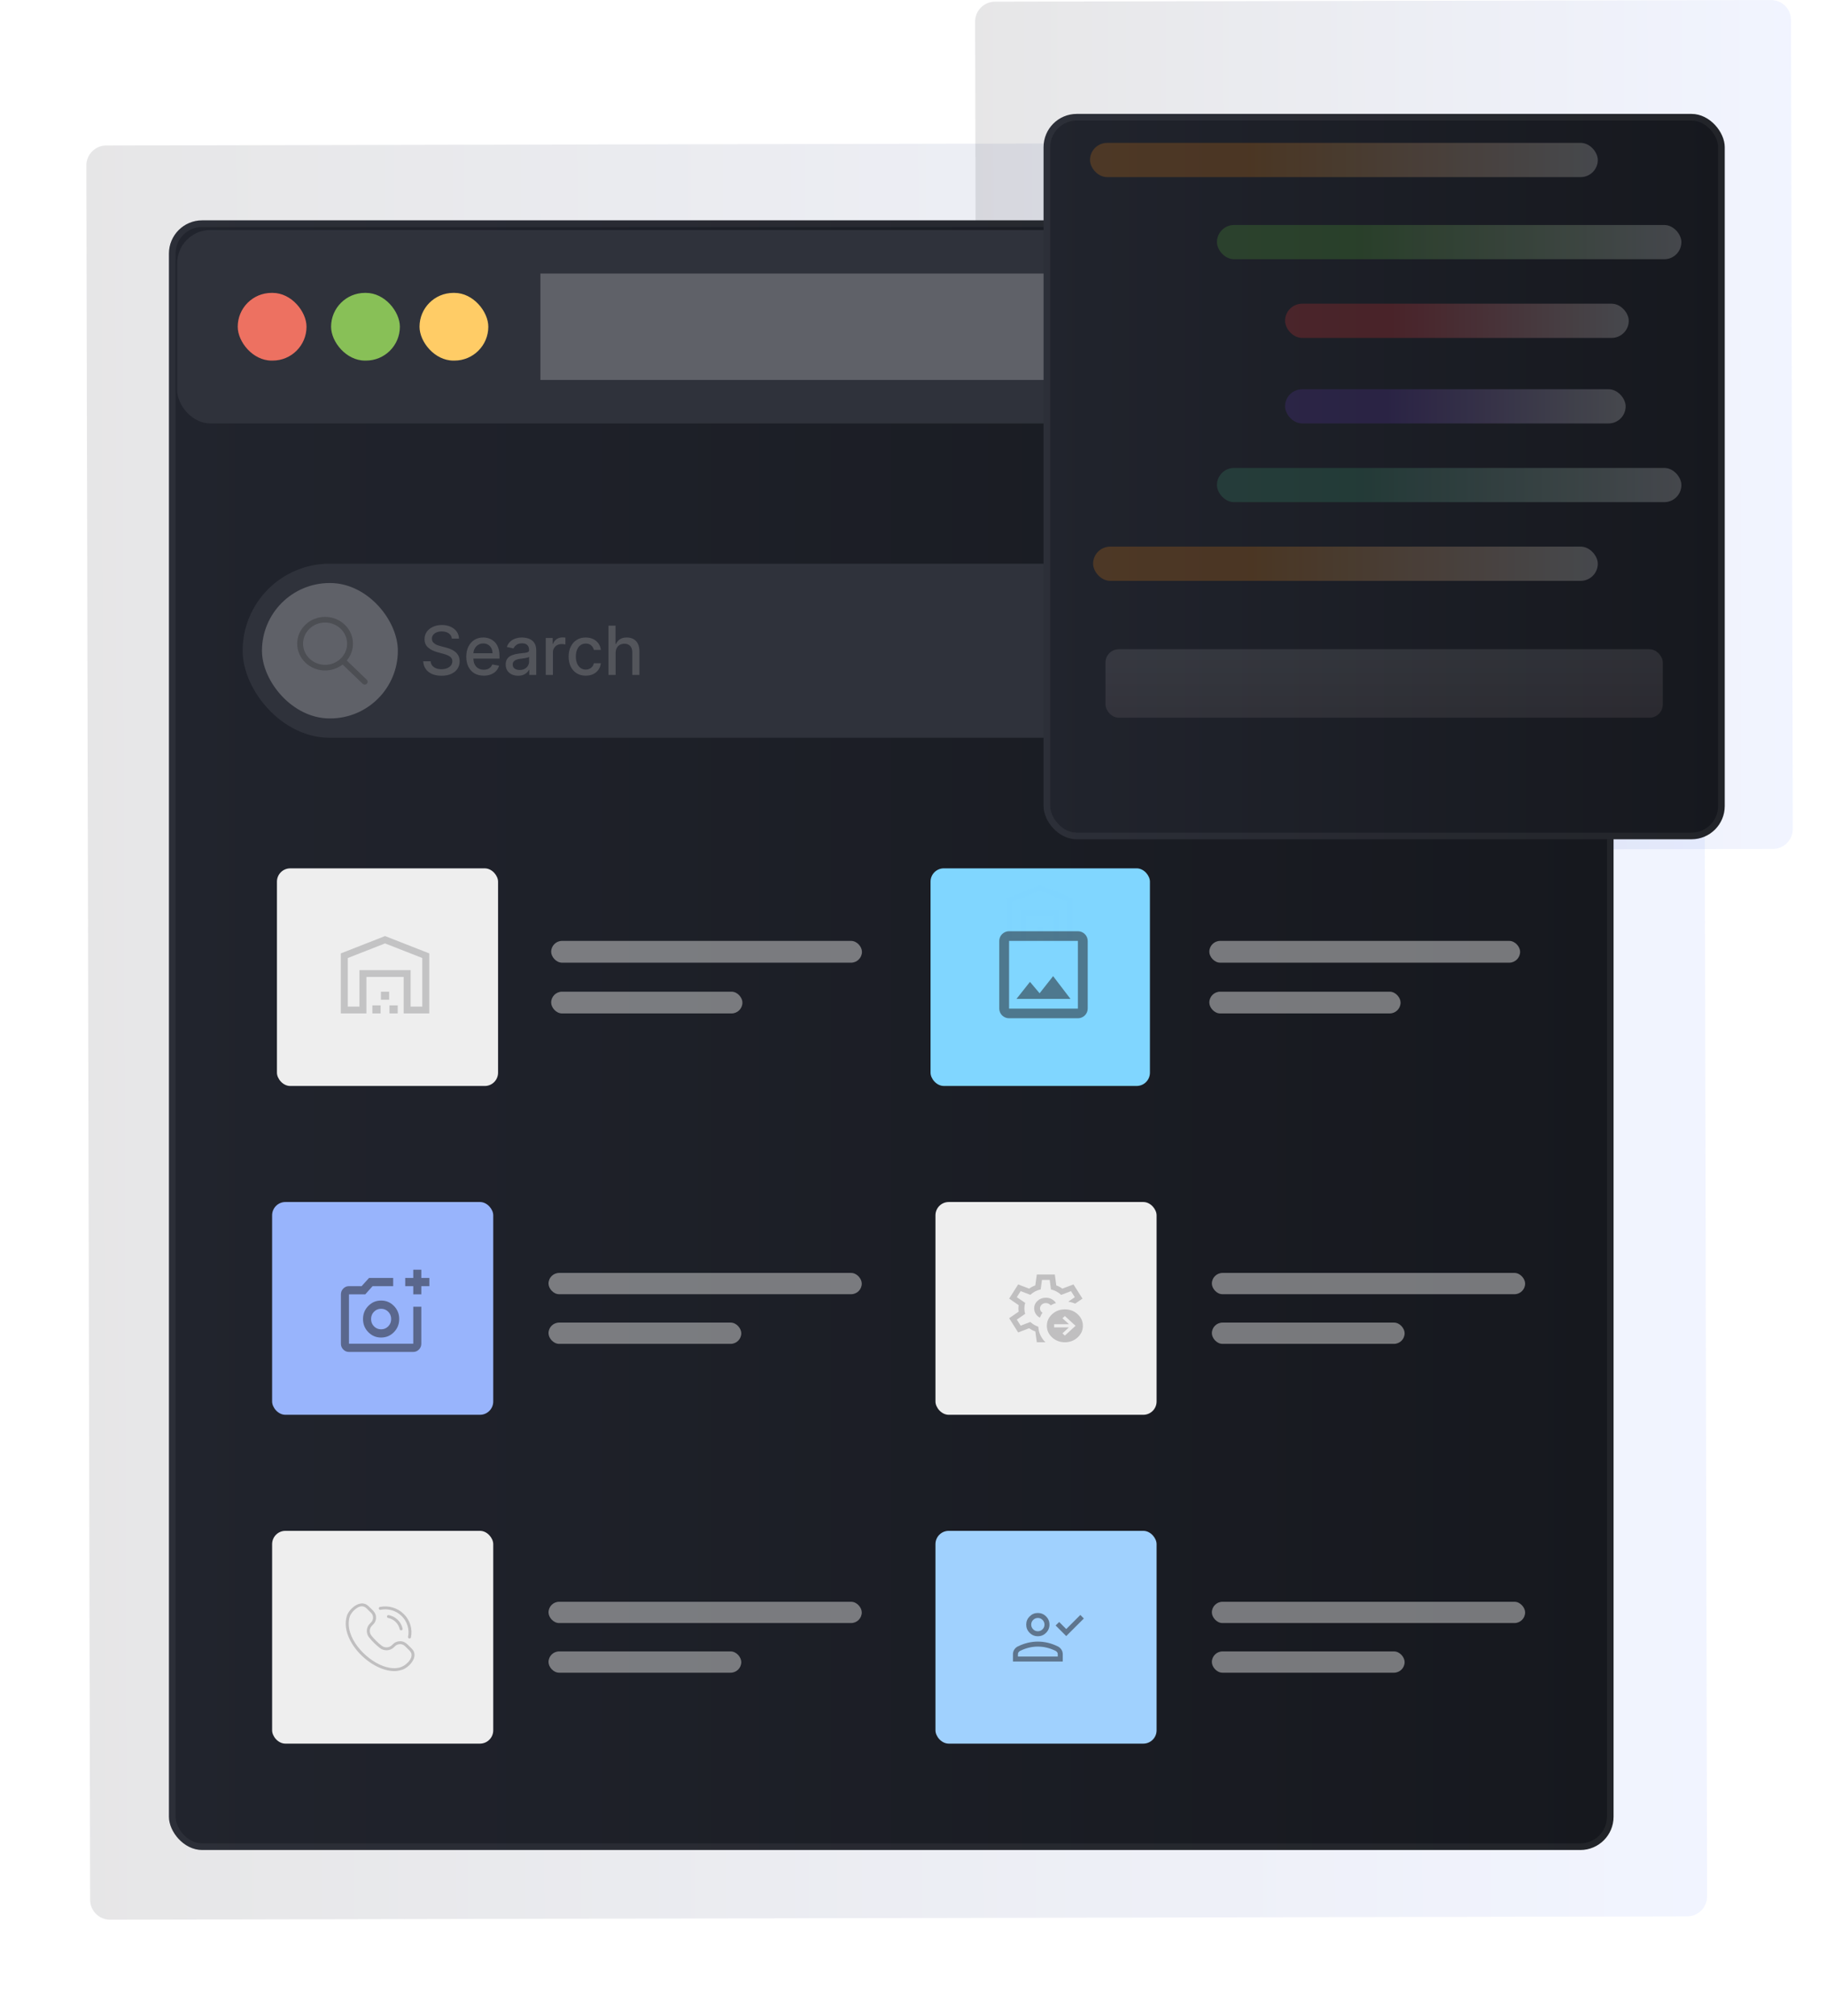 <svg width="550" height="607" viewBox="0 0 550 607" fill="none" xmlns="http://www.w3.org/2000/svg">
<path d="M507.034 42.807C510.348 42.8 513.04 45.48 513.047 48.794L514.183 570.975C514.19 574.289 511.51 576.981 508.196 576.987L33.161 577.987C29.848 577.994 27.155 575.314 27.148 572L26.012 49.819C26.005 46.505 28.686 43.813 31.999 43.806L507.034 42.807Z" fill="url(#paint0_linear_820_648)"/>
<path d="M533.442 0.013C536.756 0.006 539.448 2.686 539.455 6L539.986 249.585C539.993 252.898 537.313 255.59 533.999 255.597L300.253 256.088C296.939 256.095 294.247 253.415 294.24 250.101L293.709 6.516C293.702 3.203 296.382 0.511 299.696 0.504L533.442 0.013Z" fill="url(#paint1_linear_820_648)"/>
<g filter="url(#filter0_d_820_648)">
<rect x="50.883" y="66.343" width="435.127" height="490.661" rx="10" fill="url(#paint2_linear_820_648)"/>
<rect x="51.883" y="67.343" width="433.127" height="488.661" rx="9" stroke="white" stroke-opacity="0.051" stroke-width="2"/>
</g>
<rect x="53.369" y="69.255" width="430.154" height="58.239" rx="10" fill="#2F323B"/>
<rect x="162.771" y="82.359" width="302.102" height="32.031" fill="#5F6168"/>
<rect x="71.603" y="88.183" width="20.72" height="20.384" rx="10.192" fill="#ED7161"/>
<rect x="99.724" y="88.183" width="20.72" height="20.384" rx="10.192" fill="#88C057"/>
<rect x="126.363" y="88.183" width="20.72" height="20.384" rx="10.192" fill="#FFCC66"/>
<rect x="73.083" y="169.717" width="384.569" height="52.415" rx="26.207" fill="#2F323B"/>
<rect x="78.903" y="175.541" width="40.931" height="40.767" rx="20.384" fill="#5F6168"/>
<path opacity="0.2" d="M110.481 204.666L104.445 198.87C105.614 197.483 106.318 195.721 106.318 193.801C106.318 189.352 102.549 185.733 97.917 185.733C93.285 185.733 89.517 189.352 89.517 193.801C89.517 198.25 93.285 201.87 97.918 201.87C99.916 201.87 101.751 201.194 103.195 200.071L109.23 205.867C109.403 206.033 109.629 206.116 109.856 206.116C110.082 206.116 110.308 206.033 110.481 205.867C110.827 205.535 110.827 204.999 110.481 204.666ZM97.918 200.171C94.26 200.171 91.285 197.314 91.285 193.801C91.285 190.288 94.26 187.431 97.918 187.431C101.575 187.431 104.55 190.288 104.55 193.801C104.55 197.314 101.575 200.171 97.918 200.171Z" fill="black"/>
<path opacity="0.3" d="M185.428 196.603V203.204H183.275V188.38H185.4V193.895H185.536C185.796 193.297 186.192 192.822 186.725 192.469C187.257 192.117 187.954 191.941 188.813 191.941C189.571 191.941 190.234 192.098 190.8 192.411C191.372 192.725 191.813 193.193 192.125 193.816C192.442 194.433 192.601 195.206 192.601 196.132V203.204H190.447V196.393C190.447 195.577 190.239 194.945 189.821 194.496C189.403 194.043 188.822 193.816 188.078 193.816C187.57 193.816 187.113 193.924 186.71 194.141C186.312 194.359 185.997 194.677 185.767 195.097C185.541 195.512 185.428 196.014 185.428 196.603Z" fill="#A9A9A9"/>
<path opacity="0.3" d="M176.429 203.429C175.359 203.429 174.437 203.185 173.664 202.698C172.896 202.205 172.306 201.527 171.893 200.664C171.48 199.8 171.273 198.81 171.273 197.696C171.273 196.567 171.485 195.57 171.907 194.706C172.33 193.838 172.925 193.16 173.693 192.672C174.461 192.185 175.366 191.941 176.408 191.941C177.248 191.941 177.997 192.098 178.654 192.412C179.312 192.721 179.843 193.155 180.246 193.715C180.654 194.274 180.896 194.928 180.973 195.676H178.878C178.762 195.155 178.498 194.706 178.086 194.33C177.677 193.953 177.13 193.765 176.444 193.765C175.844 193.765 175.318 193.925 174.867 194.243C174.42 194.557 174.072 195.005 173.823 195.589C173.573 196.168 173.448 196.854 173.448 197.645C173.448 198.456 173.571 199.156 173.815 199.744C174.06 200.333 174.406 200.789 174.852 201.112C175.304 201.436 175.834 201.597 176.444 201.597C176.852 201.597 177.221 201.522 177.553 201.373C177.889 201.218 178.17 200.999 178.395 200.714C178.626 200.429 178.786 200.087 178.878 199.686H180.973C180.896 200.405 180.663 201.047 180.275 201.612C179.886 202.176 179.365 202.62 178.712 202.944C178.064 203.267 177.303 203.429 176.429 203.429Z" fill="#A9A9A9"/>
<path opacity="0.3" d="M164.385 203.204V192.086H166.466V193.852H166.581C166.783 193.254 167.138 192.783 167.647 192.441C168.16 192.093 168.741 191.919 169.389 191.919C169.524 191.919 169.682 191.924 169.865 191.934C170.052 191.944 170.198 191.956 170.304 191.97V194.04C170.218 194.016 170.064 193.99 169.843 193.961C169.622 193.927 169.401 193.91 169.181 193.91C168.672 193.91 168.218 194.019 167.82 194.236C167.426 194.448 167.114 194.745 166.883 195.126C166.653 195.502 166.538 195.932 166.538 196.415V203.204H164.385Z" fill="#A9A9A9"/>
<path opacity="0.3" d="M156.06 203.45C155.359 203.45 154.725 203.32 154.158 203.059C153.592 202.794 153.143 202.41 152.812 201.909C152.485 201.407 152.322 200.791 152.322 200.063C152.322 199.435 152.442 198.919 152.682 198.514C152.922 198.108 153.246 197.787 153.654 197.551C154.062 197.315 154.519 197.136 155.023 197.015C155.527 196.895 156.04 196.803 156.564 196.74C157.226 196.663 157.764 196.6 158.177 196.552C158.589 196.499 158.89 196.415 159.077 196.299C159.264 196.183 159.358 195.995 159.358 195.734V195.683C159.358 195.051 159.18 194.561 158.825 194.214C158.474 193.867 157.951 193.693 157.255 193.693C156.53 193.693 155.959 193.855 155.541 194.178C155.128 194.496 154.843 194.851 154.684 195.242L152.661 194.779C152.901 194.103 153.251 193.558 153.712 193.143C154.178 192.723 154.713 192.419 155.318 192.231C155.923 192.038 156.559 191.941 157.226 191.941C157.668 191.941 158.136 191.994 158.63 192.1C159.13 192.202 159.595 192.39 160.027 192.665C160.464 192.94 160.822 193.333 161.1 193.845C161.379 194.352 161.518 195.01 161.518 195.821V203.204H159.415V201.684H159.329C159.19 201.964 158.981 202.239 158.702 202.509C158.424 202.78 158.066 203.004 157.629 203.183C157.192 203.361 156.669 203.45 156.06 203.45ZM156.528 201.713C157.123 201.713 157.632 201.595 158.054 201.358C158.481 201.122 158.805 200.813 159.026 200.432C159.252 200.046 159.365 199.633 159.365 199.194V197.761C159.288 197.838 159.139 197.91 158.918 197.978C158.702 198.041 158.455 198.096 158.177 198.145C157.898 198.188 157.627 198.229 157.363 198.268C157.099 198.301 156.878 198.33 156.7 198.354C156.283 198.408 155.901 198.497 155.555 198.622C155.215 198.748 154.941 198.929 154.735 199.165C154.533 199.397 154.432 199.706 154.432 200.092C154.432 200.627 154.629 201.033 155.023 201.308C155.416 201.578 155.918 201.713 156.528 201.713Z" fill="#A9A9A9"/>
<path opacity="0.3" d="M145.705 203.429C144.616 203.429 143.677 203.195 142.89 202.726C142.107 202.254 141.502 201.59 141.075 200.736C140.653 199.877 140.441 198.871 140.441 197.717C140.441 196.579 140.653 195.575 141.075 194.706C141.502 193.838 142.098 193.16 142.861 192.672C143.629 192.185 144.527 191.941 145.554 191.941C146.178 191.941 146.783 192.045 147.369 192.252C147.954 192.46 148.48 192.786 148.946 193.23C149.411 193.674 149.779 194.25 150.047 194.96C150.316 195.664 150.451 196.521 150.451 197.529V198.297H141.658V196.675H148.341C148.341 196.106 148.226 195.601 147.995 195.162C147.765 194.718 147.441 194.368 147.023 194.113C146.61 193.857 146.125 193.729 145.568 193.729C144.964 193.729 144.436 193.879 143.984 194.178C143.538 194.472 143.192 194.858 142.947 195.336C142.707 195.809 142.587 196.323 142.587 196.878V198.145C142.587 198.888 142.717 199.52 142.976 200.041C143.24 200.562 143.607 200.96 144.078 201.235C144.548 201.506 145.098 201.641 145.727 201.641C146.135 201.641 146.507 201.583 146.843 201.467C147.179 201.346 147.47 201.168 147.714 200.931C147.959 200.695 148.146 200.403 148.276 200.055L150.314 200.425C150.151 201.028 149.858 201.556 149.435 202.01C149.018 202.459 148.492 202.809 147.858 203.059C147.229 203.306 146.512 203.429 145.705 203.429Z" fill="#A9A9A9"/>
<path opacity="0.3" d="M136.103 192.274C136.026 191.589 135.71 191.058 135.153 190.682C134.596 190.3 133.895 190.11 133.05 190.11C132.445 190.11 131.922 190.206 131.48 190.399C131.039 190.587 130.695 190.848 130.451 191.181C130.211 191.509 130.09 191.883 130.09 192.303C130.09 192.655 130.172 192.959 130.335 193.215C130.503 193.471 130.722 193.685 130.991 193.859C131.264 194.028 131.557 194.17 131.869 194.286C132.181 194.397 132.481 194.489 132.769 194.561L134.209 194.938C134.68 195.054 135.162 195.21 135.657 195.408C136.151 195.606 136.61 195.867 137.032 196.19C137.455 196.513 137.795 196.914 138.055 197.392C138.319 197.869 138.451 198.441 138.451 199.107C138.451 199.947 138.235 200.692 137.803 201.344C137.375 201.995 136.754 202.509 135.938 202.886C135.126 203.262 134.145 203.45 132.992 203.45C131.888 203.45 130.933 203.274 130.126 202.922C129.32 202.57 128.689 202.07 128.233 201.423C127.777 200.772 127.525 200 127.477 199.107H129.709C129.752 199.643 129.925 200.089 130.227 200.446C130.535 200.798 130.926 201.061 131.401 201.235C131.881 201.404 132.407 201.489 132.978 201.489C133.607 201.489 134.166 201.39 134.656 201.192C135.15 200.989 135.539 200.709 135.822 200.352C136.106 199.99 136.247 199.568 136.247 199.085C136.247 198.646 136.122 198.287 135.873 198.007C135.628 197.727 135.294 197.495 134.872 197.312C134.454 197.129 133.981 196.967 133.453 196.827L131.711 196.349C130.53 196.026 129.594 195.551 128.902 194.923C128.216 194.296 127.873 193.466 127.873 192.433C127.873 191.579 128.103 190.834 128.564 190.197C129.025 189.56 129.649 189.065 130.436 188.713C131.223 188.356 132.112 188.177 133.1 188.177C134.099 188.177 134.98 188.353 135.743 188.705C136.511 189.058 137.116 189.543 137.558 190.16C138 190.773 138.23 191.478 138.249 192.274H136.103Z" fill="#A9A9A9"/>
<rect x="280.286" y="261.443" width="66.079" height="65.519" rx="4" fill="#80D6FF"/>
<path opacity="0.2" d="M304.892 282.465H307.501V274.225H318.977V282.465H321.586V271.495L313.239 268.199L304.892 271.495V282.465ZM303.327 284.01V270.451L313.239 266.539L323.151 270.451V284.01H317.412V275.77H309.066V284.01H303.327ZM310.4 284.01V282.188H312.246V284.01H310.4ZM312.316 280.92V279.098H314.162V280.92H312.316ZM314.232 284.01V282.188H316.078V284.01H314.232Z" fill="#80D6FF"/>
<rect x="81.964" y="361.905" width="66.601" height="64.063" rx="4" fill="#98B4FC"/>
<rect opacity="0.5" x="165.215" y="398.207" width="58.062" height="6.406" rx="3.203" fill="#D9D9D9"/>
<rect opacity="0.5" x="165.215" y="383.259" width="94.352" height="6.406" rx="3.203" fill="#D9D9D9"/>
<path d="M105.105 407.04C104.439 407.04 103.869 406.797 103.395 406.312C102.921 405.828 102.684 405.245 102.684 404.564V389.714C102.684 389.033 102.921 388.45 103.395 387.965C103.869 387.481 104.439 387.238 105.105 387.238H108.92L111.16 384.763H118.426V387.238H112.22L110.01 389.714H105.105V404.564H124.48V393.426H126.902V404.564C126.902 405.245 126.665 405.828 126.191 406.312C125.716 406.797 125.146 407.04 124.48 407.04H105.105ZM124.48 389.714V387.238H122.058V384.763H124.48V382.288H126.902V384.763H129.324V387.238H126.902V389.714H124.48ZM114.793 402.708C116.307 402.708 117.593 402.167 118.653 401.084C119.712 400.001 120.242 398.686 120.242 397.139C120.242 395.592 119.712 394.277 118.653 393.194C117.593 392.111 116.307 391.57 114.793 391.57C113.279 391.57 111.993 392.111 110.933 393.194C109.873 394.277 109.344 395.592 109.344 397.139C109.344 398.686 109.873 400.001 110.933 401.084C111.993 402.167 113.279 402.708 114.793 402.708ZM114.793 400.233C113.945 400.233 113.229 399.934 112.643 399.336C112.058 398.737 111.766 398.005 111.766 397.139C111.766 396.273 112.058 395.54 112.643 394.942C113.229 394.344 113.945 394.045 114.793 394.045C115.641 394.045 116.357 394.344 116.942 394.942C117.528 395.54 117.82 396.273 117.82 397.139C117.82 398.005 117.528 398.737 116.942 399.336C116.357 399.934 115.641 400.233 114.793 400.233Z" fill="#1C1B1F" fill-opacity="0.5"/>
<rect x="281.767" y="361.905" width="66.601" height="64.063" rx="4" fill="#EEEEEE"/>
<rect opacity="0.5" x="365.019" y="398.207" width="58.062" height="6.406" rx="3.203" fill="#D9D9D9"/>
<rect opacity="0.5" x="365.019" y="383.259" width="94.352" height="6.406" rx="3.203" fill="#D9D9D9"/>
<path d="M312.295 404.128L311.847 400.86C311.533 400.763 311.21 400.629 310.879 400.455C310.549 400.282 310.253 400.096 309.992 399.898L306.678 401.177L303.967 396.886L306.834 394.908C306.807 394.748 306.788 394.588 306.776 394.427C306.765 394.266 306.759 394.106 306.759 393.946C306.759 393.794 306.765 393.639 306.776 393.481C306.788 393.324 306.807 393.151 306.834 392.964L303.967 390.986L306.678 386.715L309.981 387.984C310.264 387.779 310.567 387.592 310.888 387.422C311.21 387.252 311.526 387.115 311.836 387.012L312.295 383.744H317.717L318.165 387.022C318.517 387.139 318.836 387.276 319.121 387.432C319.407 387.588 319.695 387.772 319.986 387.984L323.334 386.715L326.045 390.986L323.871 392.488C323.539 392.353 323.198 392.237 322.849 392.141C322.501 392.045 322.136 391.973 321.755 391.927L323.74 390.557L322.584 388.733L319.631 389.869C319.238 389.486 318.767 389.147 318.218 388.852C317.669 388.558 317.113 388.35 316.551 388.227L316.181 385.353H313.849L313.46 388.217C312.861 388.346 312.307 388.544 311.8 388.811C311.292 389.078 310.808 389.422 310.347 389.843L307.428 388.733L306.271 390.557L308.808 392.283C308.711 392.538 308.642 392.803 308.603 393.078C308.564 393.353 308.544 393.642 308.544 393.946C308.544 394.225 308.564 394.499 308.603 394.767C308.642 395.036 308.707 395.3 308.797 395.562L306.271 397.315L307.428 399.139L310.336 398.013C310.691 398.337 311.067 398.62 311.464 398.861C311.861 399.103 312.292 399.301 312.758 399.455C312.792 400.357 312.998 401.207 313.375 402.005C313.751 402.802 314.255 403.51 314.886 404.128H312.295ZM313.228 396.717C313.323 396.449 313.435 396.192 313.563 395.947C313.692 395.703 313.838 395.466 314 395.238C313.77 395.095 313.588 394.91 313.456 394.683C313.323 394.456 313.257 394.207 313.257 393.936C313.257 393.489 313.428 393.109 313.771 392.796C314.114 392.483 314.53 392.327 315.019 392.327C315.309 392.327 315.582 392.388 315.841 392.511C316.099 392.634 316.307 392.801 316.463 393.012C316.713 392.863 316.971 392.732 317.237 392.618C317.503 392.503 317.779 392.408 318.065 392.333C317.765 391.843 317.345 391.452 316.805 391.158C316.265 390.864 315.67 390.717 315.019 390.717C314.03 390.717 313.195 391.031 312.515 391.657C311.835 392.284 311.495 393.043 311.495 393.936C311.495 394.526 311.65 395.069 311.959 395.564C312.269 396.059 312.692 396.443 313.228 396.717ZM320.745 402.116L323.964 399.176L320.745 396.236L320.013 396.905L321.992 398.702H317.514V399.651H321.963L320.013 401.448L320.745 402.116ZM320.745 404.128C319.247 404.128 317.969 403.644 316.911 402.677C315.852 401.71 315.322 400.543 315.322 399.176C315.322 397.809 315.852 396.642 316.911 395.675C317.969 394.708 319.247 394.225 320.745 394.225C322.242 394.225 323.52 394.708 324.579 395.675C325.638 396.642 326.167 397.809 326.167 399.176C326.167 400.543 325.638 401.71 324.579 402.677C323.52 403.644 322.242 404.128 320.745 404.128Z" fill="#1C1B1F" fill-opacity="0.22"/>
<rect x="81.964" y="460.91" width="66.601" height="64.063" rx="4" fill="#EEEEEE"/>
<rect opacity="0.5" x="165.215" y="497.213" width="58.062" height="6.406" rx="3.203" fill="#D9D9D9"/>
<rect opacity="0.5" x="165.215" y="482.265" width="94.352" height="6.406" rx="3.203" fill="#D9D9D9"/>
<rect x="281.767" y="460.91" width="66.601" height="64.063" rx="4" fill="#A0D1FE"/>
<rect opacity="0.5" x="365.019" y="497.213" width="58.062" height="6.406" rx="3.203" fill="#D9D9D9"/>
<rect opacity="0.5" x="365.019" y="482.265" width="94.352" height="6.406" rx="3.203" fill="#D9D9D9"/>
<g filter="url(#filter1_d_820_648)">
<rect x="314.327" y="18.296" width="205.171" height="218.395" rx="10" fill="url(#paint3_linear_820_648)"/>
<rect x="315.327" y="19.296" width="203.171" height="216.395" rx="9" stroke="white" stroke-opacity="0.051" stroke-width="2"/>
</g>
<rect opacity="0.2" x="387.068" y="117.192" width="102.586" height="10.302" rx="5.151" fill="url(#paint4_linear_820_648)"/>
<rect opacity="0.2" x="366.554" y="67.744" width="139.889" height="10.302" rx="5.151" fill="url(#paint5_linear_820_648)"/>
<rect opacity="0.2" x="366.554" y="140.886" width="139.889" height="10.302" rx="5.151" fill="url(#paint6_linear_820_648)"/>
<rect opacity="0.2" x="329.248" y="164.58" width="152.013" height="10.302" rx="5.151" fill="url(#paint7_linear_820_648)"/>
<rect opacity="0.2" x="328.315" y="43.02" width="152.946" height="10.302" rx="5.151" fill="url(#paint8_linear_820_648)"/>
<rect opacity="0.2" x="387.068" y="91.438" width="103.518" height="10.302" rx="5.151" fill="url(#paint9_linear_820_648)"/>
<rect opacity="0.1" x="332.979" y="195.485" width="167.867" height="20.603" rx="4" fill="url(#paint10_linear_820_648)"/>
<rect x="83.417" y="261.449" width="66.601" height="65.519" rx="4" fill="#EEEEEE"/>
<rect opacity="0.5" x="166.015" y="298.577" width="57.607" height="6.552" rx="3.276" fill="#D9D9D9"/>
<rect opacity="0.5" x="166.015" y="283.289" width="93.612" height="6.552" rx="3.276" fill="#D9D9D9"/>
<rect opacity="0.5" x="364.252" y="298.577" width="57.607" height="6.552" rx="3.276" fill="#D9D9D9"/>
<rect opacity="0.5" x="364.252" y="283.289" width="93.612" height="6.552" rx="3.276" fill="#D9D9D9"/>
<path opacity="0.2" d="M104.76 303.068H108.266V292.081H123.689V303.068H127.194V288.441L115.977 284.046L104.76 288.441V303.068ZM102.657 305.128V287.049L115.977 281.833L129.298 287.049V305.128H121.586V294.141H110.369V305.128H102.657ZM112.162 305.128V302.699H114.643V305.128H112.162ZM114.737 301.008V298.578H117.218V301.008H114.737ZM117.312 305.128V302.699H119.793V305.128H117.312Z" fill="#1C1B1F"/>
<path d="M324.662 280.377H303.941C302.313 280.377 300.981 281.687 300.981 283.289V303.672C300.981 305.274 302.313 306.584 303.941 306.584H324.662C326.29 306.584 327.622 305.274 327.622 303.672V283.289C327.622 281.687 326.29 280.377 324.662 280.377ZM324.662 303.672H303.941V283.289H324.662V303.672ZM317.203 293.903L313.132 299.057L310.232 295.621L306.162 300.761H322.442L317.203 293.903Z" fill="#1C1B1F" fill-opacity="0.5"/>
<path d="M118.711 503.14C111.498 503.058 102.464 493.959 104.405 486.796C104.798 484.696 108.589 481.073 111.055 483.645C112.035 484.665 113.297 485.459 113.265 487.036C113.272 488.03 112.788 488.799 112.055 489.444C111.226 490.258 111.149 491.554 111.877 492.458C112.773 493.572 113.845 494.624 114.979 495.505C115.899 496.219 117.219 496.144 118.049 495.329L118.384 495C118.948 494.446 119.699 494.142 120.501 494.142C122.105 494.109 122.918 495.352 123.954 496.312C126.569 498.755 122.893 502.442 120.745 502.842C120.119 503.041 119.437 503.14 118.711 503.14ZM109.011 483.632C107.515 483.574 105.521 485.705 105.28 486.965C103.709 492.838 109.963 499.595 115.343 501.594C117.963 502.514 120.365 502.645 122.343 501.011C123.661 499.903 124.679 498.259 123.323 496.931L121.987 495.619C121.209 494.822 119.792 494.822 119.015 495.619L118.679 495.949C117.53 497.078 115.701 497.182 114.426 496.192C113.832 495.73 113.254 495.224 112.708 494.688C112.162 494.152 111.647 493.584 111.177 493.001C110.169 491.749 110.275 489.954 111.425 488.825L111.76 488.495C112.572 487.732 112.571 486.339 111.76 485.576L110.424 484.264C109.994 483.841 109.527 483.632 109.011 483.632Z" fill="#1C1B1F" fill-opacity="0.22"/>
<path d="M120.824 490.869C120.619 490.869 120.434 490.728 120.389 490.523C120.207 489.693 119.788 488.936 119.177 488.336C118.556 487.726 117.773 487.312 116.914 487.138C116.672 487.089 116.517 486.858 116.567 486.621C116.617 486.384 116.852 486.232 117.094 486.28C118.125 486.489 119.063 486.986 119.807 487.716C120.541 488.437 121.043 489.343 121.261 490.339C121.312 490.576 121.159 490.809 120.918 490.859C120.887 490.866 120.855 490.869 120.824 490.869Z" fill="#1C1B1F" fill-opacity="0.22"/>
<path d="M123.343 493.329C123.314 493.329 123.285 493.326 123.255 493.32C123.014 493.272 122.857 493.042 122.906 492.805C123.37 490.533 122.652 488.199 120.983 486.561C119.312 484.92 116.932 484.215 114.615 484.676C114.374 484.724 114.139 484.57 114.09 484.333C114.041 484.096 114.197 483.865 114.439 483.817C117.049 483.299 119.731 484.093 121.614 485.942C123.494 487.788 124.303 490.418 123.78 492.977C123.737 493.185 123.551 493.329 123.343 493.329Z" fill="#1C1B1F" fill-opacity="0.22"/>
<path d="M321.154 492.592L317.96 489.398L319.029 488.354L321.154 490.479L325.404 486.229L326.458 487.298L321.154 492.592ZM312.604 492.64C311.642 492.64 310.818 492.298 310.133 491.612C309.447 490.927 309.104 490.103 309.104 489.14C309.104 488.178 309.447 487.354 310.133 486.669C310.818 485.983 311.642 485.64 312.604 485.64C313.567 485.64 314.391 485.983 315.076 486.669C315.762 487.354 316.104 488.178 316.104 489.14C316.104 490.103 315.762 490.927 315.076 491.612C314.391 492.298 313.567 492.64 312.604 492.64ZM305.104 500.256V498.033C305.104 497.543 305.237 497.089 305.503 496.672C305.769 496.255 306.125 495.934 306.57 495.71C307.558 495.225 308.555 494.862 309.561 494.619C310.567 494.377 311.581 494.256 312.604 494.256C313.627 494.256 314.642 494.377 315.648 494.619C316.654 494.862 317.651 495.225 318.639 495.71C319.084 495.934 319.439 496.255 319.705 496.672C319.971 497.089 320.104 497.543 320.104 498.033V500.256H305.104ZM306.604 498.756H318.604V498.033C318.604 497.83 318.546 497.643 318.428 497.47C318.311 497.298 318.152 497.157 317.951 497.048C317.089 496.624 316.211 496.302 315.315 496.084C314.42 495.865 313.516 495.756 312.604 495.756C311.693 495.756 310.789 495.865 309.894 496.084C308.998 496.302 308.12 496.624 307.258 497.048C307.057 497.157 306.898 497.298 306.78 497.47C306.663 497.643 306.604 497.83 306.604 498.033V498.756ZM312.604 491.14C313.154 491.14 313.625 490.945 314.017 490.553C314.409 490.161 314.604 489.69 314.604 489.14C314.604 488.59 314.409 488.12 314.017 487.728C313.625 487.336 313.154 487.14 312.604 487.14C312.054 487.14 311.584 487.336 311.192 487.728C310.8 488.12 310.604 488.59 310.604 489.14C310.604 489.69 310.8 490.161 311.192 490.553C311.584 490.945 312.054 491.14 312.604 491.14Z" fill="#1C1B1F" fill-opacity="0.5"/>
<defs>
<filter id="filter0_d_820_648" x="0.883" y="16.343" width="535.127" height="590.661" filterUnits="userSpaceOnUse" color-interpolation-filters="sRGB">
<feFlood flood-opacity="0" result="BackgroundImageFix"/>
<feColorMatrix in="SourceAlpha" type="matrix" values="0 0 0 0 0 0 0 0 0 0 0 0 0 0 0 0 0 0 127 0" result="hardAlpha"/>
<feOffset/>
<feGaussianBlur stdDeviation="25"/>
<feComposite in2="hardAlpha" operator="out"/>
<feColorMatrix type="matrix" values="0 0 0 0 0.004 0 0 0 0 0.063 0 0 0 0 0.239 0 0 0 0.1 0"/>
<feBlend mode="normal" in2="BackgroundImageFix" result="effect1_dropShadow_820_648"/>
<feBlend mode="normal" in="SourceGraphic" in2="effect1_dropShadow_820_648" result="shape"/>
</filter>
<filter id="filter1_d_820_648" x="284.327" y="4.296" width="265.171" height="278.395" filterUnits="userSpaceOnUse" color-interpolation-filters="sRGB">
<feFlood flood-opacity="0" result="BackgroundImageFix"/>
<feColorMatrix in="SourceAlpha" type="matrix" values="0 0 0 0 0 0 0 0 0 0 0 0 0 0 0 0 0 0 127 0" result="hardAlpha"/>
<feMorphology radius="10" operator="dilate" in="SourceAlpha" result="effect1_dropShadow_820_648"/>
<feOffset dy="16"/>
<feGaussianBlur stdDeviation="10"/>
<feComposite in2="hardAlpha" operator="out"/>
<feColorMatrix type="matrix" values="0 0 0 0 0.004 0 0 0 0 0.063 0 0 0 0 0.239 0 0 0 0.1 0"/>
<feBlend mode="normal" in2="BackgroundImageFix" result="effect1_dropShadow_820_648"/>
<feBlend mode="normal" in="SourceGraphic" in2="effect1_dropShadow_820_648" result="shape"/>
</filter>
<linearGradient id="paint0_linear_820_648" x1="513.615" y1="309.884" x2="26.58" y2="310.944" gradientUnits="userSpaceOnUse">
<stop stop-color="#7A97FF" stop-opacity="0.102"/>
<stop offset="0.997" stop-color="#0E0C15" stop-opacity="0.102"/>
</linearGradient>
<linearGradient id="paint1_linear_820_648" x1="539.721" y1="127.792" x2="293.975" y2="128.328" gradientUnits="userSpaceOnUse">
<stop stop-color="#7A97FF" stop-opacity="0.102"/>
<stop offset="0.997" stop-color="#0E0C15" stop-opacity="0.102"/>
</linearGradient>
<linearGradient id="paint2_linear_820_648" x1="486.01" y1="311.674" x2="50.883" y2="311.674" gradientUnits="userSpaceOnUse">
<stop stop-color="#16181E"/>
<stop offset="1" stop-color="#21242D"/>
</linearGradient>
<linearGradient id="paint3_linear_820_648" x1="519.498" y1="127.494" x2="314.327" y2="127.494" gradientUnits="userSpaceOnUse">
<stop stop-color="#16181E"/>
<stop offset="1" stop-color="#21242D"/>
</linearGradient>
<linearGradient id="paint4_linear_820_648" x1="387.068" y1="122.343" x2="489.654" y2="122.343" gradientUnits="userSpaceOnUse">
<stop offset="0.304" stop-color="#6539C0"/>
<stop offset="1" stop-color="white"/>
</linearGradient>
<linearGradient id="paint5_linear_820_648" x1="366.554" y1="72.895" x2="506.443" y2="72.895" gradientUnits="userSpaceOnUse">
<stop offset="0.304" stop-color="#5FC33B"/>
<stop offset="1" stop-color="white"/>
</linearGradient>
<linearGradient id="paint6_linear_820_648" x1="366.554" y1="146.037" x2="506.443" y2="146.037" gradientUnits="userSpaceOnUse">
<stop offset="0.304" stop-color="#40A87B"/>
<stop offset="1" stop-color="white"/>
</linearGradient>
<linearGradient id="paint7_linear_820_648" x1="329.248" y1="169.731" x2="481.261" y2="169.731" gradientUnits="userSpaceOnUse">
<stop offset="0.304" stop-color="#FF8B0D"/>
<stop offset="1" stop-color="white"/>
</linearGradient>
<linearGradient id="paint8_linear_820_648" x1="328.315" y1="48.171" x2="481.261" y2="48.171" gradientUnits="userSpaceOnUse">
<stop offset="0.304" stop-color="#FF8B0D"/>
<stop offset="1" stop-color="white"/>
</linearGradient>
<linearGradient id="paint9_linear_820_648" x1="387.068" y1="96.589" x2="490.587" y2="96.589" gradientUnits="userSpaceOnUse">
<stop offset="0.304" stop-color="#FF3636"/>
<stop offset="1" stop-color="white"/>
</linearGradient>
<linearGradient id="paint10_linear_820_648" x1="416.913" y1="195.485" x2="416.913" y2="216.088" gradientUnits="userSpaceOnUse">
<stop stop-color="white"/>
<stop offset="1" stop-color="#DAC4C4"/>
</linearGradient>
</defs>
</svg>
